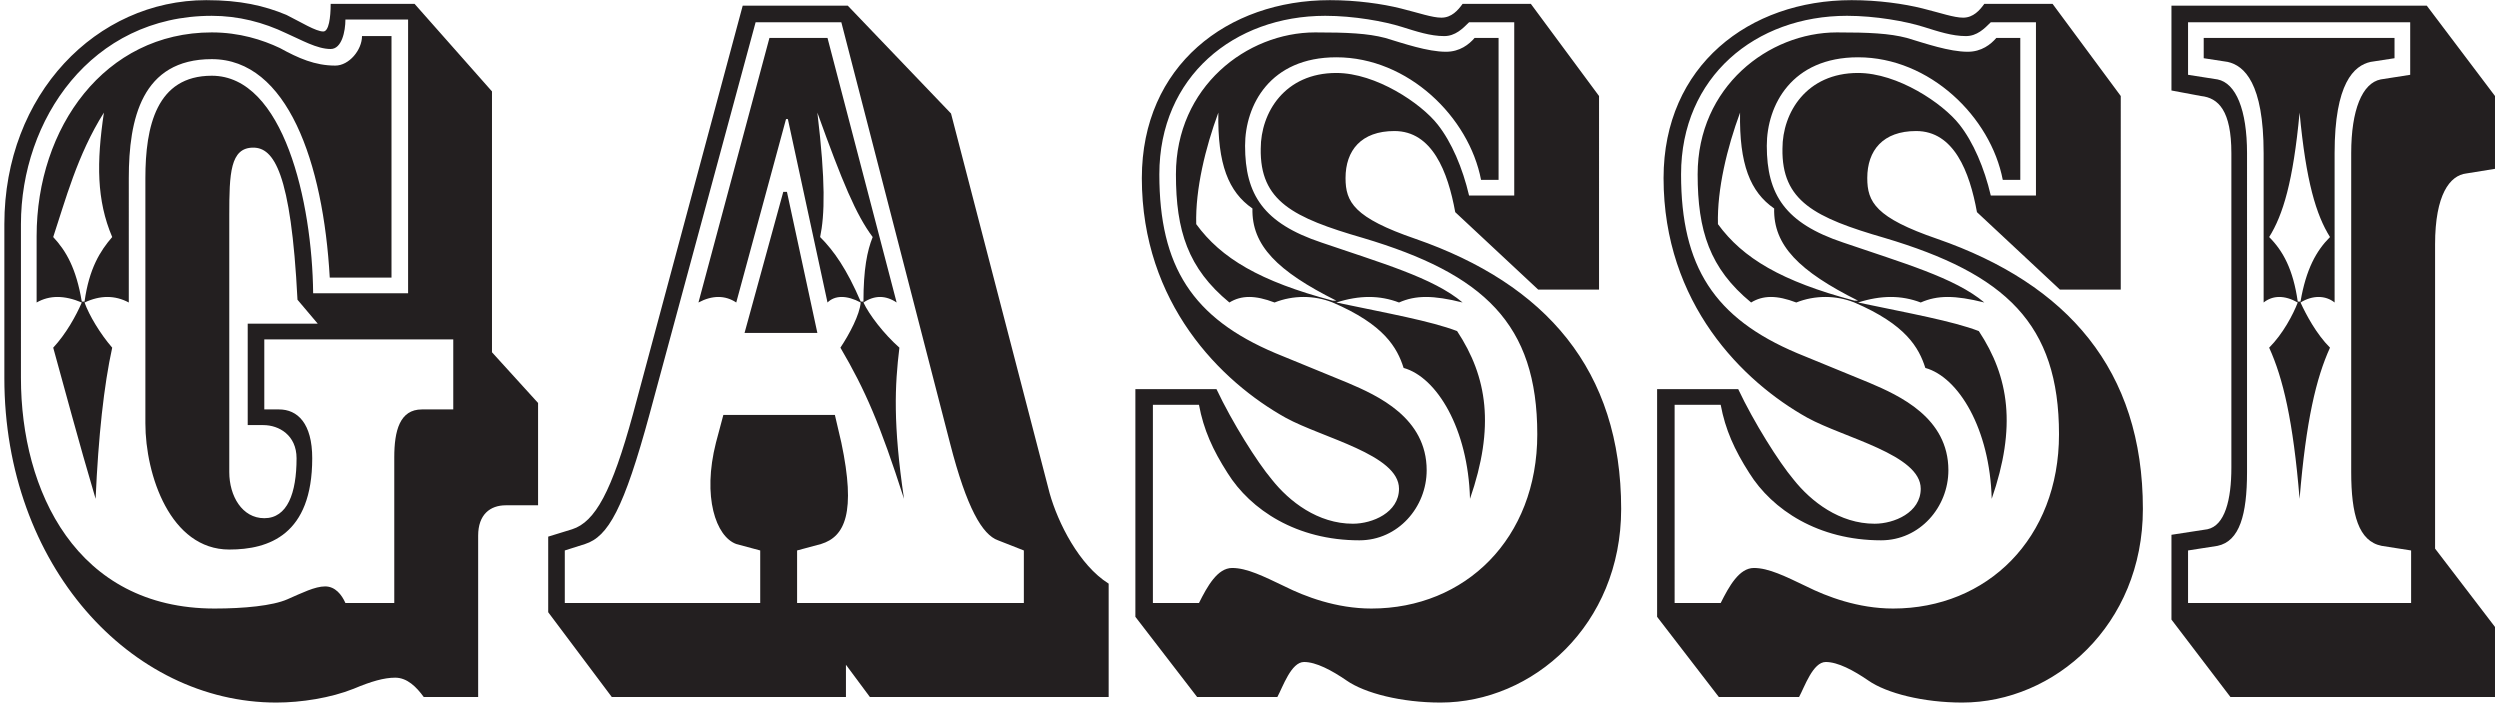 <?xml version="1.0" encoding="UTF-8" standalone="no"?>
<svg xmlns:dc="http://purl.org/dc/elements/1.1/" xmlns:cc="http://creativecommons.org/ns#" xmlns:rdf="http://www.w3.org/1999/02/22-rdf-syntax-ns#" xmlns:svg="http://www.w3.org/2000/svg" xmlns="http://www.w3.org/2000/svg" viewBox="0 0 277.347 78.213" height="77" width="274" xml:space="preserve" id="svg2" version="1.1"><defs id="defs6"/><g transform="matrix(1.333,0,0,-1.333,0,78.213)" id="g10"><g transform="scale(0.1)" id="g12"><path id="path14" style="fill:#231f20;fill-opacity:1;fill-rule:nonzero;stroke:none" d="m 244.809,336.426 c -5.391,107.008 -20.02,127.019 -36.954,127.019 -19.246,0 -20.011,-21.554 -20.011,-56.195 V 192.461 c 0,-20.016 10.773,-38.492 29.25,-38.492 19.246,0 26.945,20.789 26.945,50.039 0,19.25 -14.629,27.715 -27.715,27.715 h -13.086 v 84.683 h 58.504 z M 66.973,334.883 c 3.852,27.715 13.09,42.344 23.098,53.89 C 76.981,419.566 76.981,451.129 83.141,492.699 60.816,457.289 50.805,418.801 40.801,388.773 51.578,377.227 60.043,362.598 64.664,334.883 Z m -40.027,54.66 c 0,90.844 56.965,170.133 146.27,170.133 23.094,0 42.336,-6.156 56.965,-13.086 15.394,-8.469 29.254,-14.629 46.191,-14.629 11.551,0 22.324,13.086 22.324,24.637 h 24.633 v -201.7 h -51.574 c -5.391,96.231 -35.414,182.454 -98.539,182.454 -58.512,0 -69.289,-50.039 -69.289,-99.309 V 334.109 c -11.547,6.164 -23.863,6.164 -36.953,0 3.852,-10.773 13.09,-26.171 23.098,-37.718 -6.93,-31.563 -11.551,-73.907 -13.859,-126.254 -14.625,49.273 -26.172,93.148 -35.41,126.254 10.777,11.547 19.242,26.945 23.863,37.718 -14.625,6.164 -26.945,6.164 -37.719,0 z M 325.641,204.781 c 0,22.324 4.617,40.028 23.093,40.028 H 374.91 V 303.32 H 217.094 v -58.511 h 12.316 c 15.399,0 27.715,-11.547 27.715,-40.801 0,-63.895 -36.184,-76.211 -69.281,-76.211 -49.274,0 -70.063,62.355 -70.063,105.465 v 204.781 c 0,43.109 9.239,85.453 55.434,85.453 60.047,0 83.91,-105.469 84.68,-181.683 h 79.293 v 228.64 H 284.84 c 0,-10.004 -3.078,-24.633 -12.317,-24.633 -11.546,0 -24.636,7.7 -36.953,13.086 -19.246,9.239 -40.035,14.629 -62.355,14.629 -100.852,0 -159.363,-86.992 -159.363,-173.984 V 270.984 c 0,-93.918 46.191,-192.461 161.671,-192.461 24.633,0 48.5,2.312 60.817,7.703 12.316,5.383 23.094,10.777 31.566,10.777 8.465,0 13.856,-6.93 16.934,-13.859 h 40.801 z M 350.277,4.617 c -6.16,8.469 -13.855,16.164 -23.867,16.164 -9.238,0 -20.015,-3.078 -34.64,-9.238 C 272.523,3.848 247.887,0 227.102,0 105.465,0 0,114.707 0,270.984 v 128.567 c 0,108.551 76.981,187.07 168.594,187.07 28.484,0 48.5,-4.621 66.976,-12.316 12.317,-6.16 24.633,-13.856 30.793,-13.856 4.617,0 6.16,11.547 6.16,23.094 h 70.055 L 407.246,510.41 V 292.543 l 38.492,-42.344 v -85.453 h -26.945 c -13.09,0 -23.094,-7.695 -23.094,-25.398 V 4.617 h -45.422"/><path id="path16" style="fill:#231f20;fill-opacity:1;fill-rule:nonzero;stroke:none" d="m 717.484,334.883 c 0,26.941 3.082,42.344 7.704,53.89 -13.86,18.477 -25.407,46.188 -46.196,103.926 6.93,-57.738 6.16,-85.449 2.313,-103.926 11.547,-11.546 22.324,-26.949 33.871,-53.89 z m -99.304,-26.172 32.332,117.781 h 3.078 l 25.402,-117.781 z m 20.785,246.348 h 48.496 l 57.738,-220.95 c -9.238,6.164 -18.476,6.164 -27.715,0 4.621,-10.004 16.942,-26.171 30.028,-37.718 -3.852,-31.563 -5.387,-63.895 3.851,-126.254 -20.019,62.359 -32.336,90.84 -53.121,126.254 7.696,11.547 16.168,27.714 16.934,37.718 -11.547,6.164 -21.555,6.164 -27.715,0 L 654.359,487.313 H 652.82 L 611.25,334.109 c -9.238,6.164 -20.02,6.164 -31.566,0 z m 54.656,-314.868 5.387,-23.089 c 12.32,-58.512 3.082,-78.528 -16.934,-84.692 l -20.011,-5.383 V 83.144 h 189.378 v 43.883 l -21.558,8.465 c -13.086,4.621 -26.172,26.946 -40.028,80.836 l -90.847,351.817 h -71.59 L 538.883,240.961 C 517.328,161.672 504.238,138.574 484.996,132.41 l -16.937,-5.383 V 83.144 h 163.207 v 43.883 l -20.016,5.383 c -16.937,6.164 -28.484,39.266 -16.937,84.692 l 6.156,23.089 z M 704.398,582 790.621,491.934 872.992,174.758 c 6.934,-24.637 24.641,-60.051 49.278,-75.445 V 4.617 H 722.875 L 702.859,31.562 V 4.617 H 507.32 L 454.199,75.445 v 63.129 l 20.016,6.156 c 19.246,6.161 33.105,31.563 50.808,96.231 L 616.637,582 h 87.761"/><path id="path18" style="fill:#231f20;fill-opacity:1;fill-rule:nonzero;stroke:none" d="m 1112.41,335.652 c -49.27,24.637 -70.82,46.196 -70.06,76.985 -20.01,13.855 -29.25,36.953 -28.48,80.062 -10.78,-29.254 -19.245,-63.894 -18.475,-93.148 20.785,-28.488 53.115,-47.731 113.935,-63.899 z m 105.47,-1.543 c -24.63,6.164 -39.26,6.164 -53.12,0 -16.17,6.164 -33.1,6.164 -52.35,0 43.88,-9.23 78.52,-15.394 100.85,-23.859 25.41,-38.492 31.56,-80.066 10.78,-140.113 -1.54,58.511 -27.72,101.621 -55.43,109.316 -5.39,16.938 -16.17,36.188 -59.28,54.656 -15.4,6.164 -33.1,6.164 -48.5,0 -16.17,6.164 -27.72,6.164 -37.72,0 -34.649,28.489 -44.657,60.051 -44.657,107.016 0,73.133 59.277,118.551 116.247,118.551 26.95,0 43.88,-0.77 58.51,-4.617 15.4,-4.618 35.42,-11.547 50.81,-11.547 11.55,0 19.25,6.156 23.87,11.547 h 20.02 V 436.504 h -14.63 c -10.01,52.348 -60.82,102.387 -120.87,102.387 -55.43,0 -76.21,-40.028 -76.21,-73.907 0,-40.8 15.39,-64.664 63.89,-80.828 49.27,-16.937 93.16,-29.258 117.79,-50.047 z m -168.6,128.567 c 0,30.023 20.02,63.129 63.13,63.129 33.1,0 70.83,-25.407 84.68,-43.11 11.55,-14.629 20.79,-36.187 26.18,-59.277 h 37.72 v 144.727 h -37.72 c -5.39,-5.387 -11.56,-11.547 -20.78,-11.547 -11.56,0 -23.1,3.851 -35.42,7.699 -14.63,4.617 -40.03,9.238 -63.9,9.238 -76.21,0 -138.576,-50.812 -138.576,-132.41 0,-76.988 27.715,-120.102 97.006,-149.352 l 60.05,-24.632 c 25.41,-10.786 66.21,-29.258 66.21,-73.137 0,-30.797 -23.87,-58.512 -56.2,-58.512 -52.36,0 -90.84,25.406 -110.09,56.203 -12.32,19.243 -20.02,36.18 -23.871,56.965 H 959.215 V 83.144 h 38.484 c 6.931,13.859 15.401,29.253 27.721,29.253 12.31,0 26.17,-6.929 43.88,-15.394 16.94,-8.469 43.11,-18.48 72.37,-18.48 78.52,0 138.57,58.508 138.57,145.504 0,92.379 -44.66,133.95 -145.51,163.977 -58.5,16.937 -86.22,30.797 -85.45,74.672 z m -99.303,-24.633 c 0,93.918 71.593,148.578 157.043,148.578 22.32,0 43.88,-3.078 59.27,-6.93 15.4,-3.847 26.19,-7.695 33.88,-7.695 8.47,0 13.86,6.156 17.71,11.547 h 56.97 l 56.96,-76.984 V 344.891 H 1281 l -69.29,64.668 c -6.15,33.875 -19.23,67.746 -50.8,67.746 -27.71,0 -40.81,-16.168 -40.81,-39.262 0,-20.016 6.94,-33.102 58.52,-50.813 108.54,-37.718 171.67,-109.316 171.67,-225.558 C 1350.29,64.668 1276.38,0 1199.4,0 c -32.33,0 -63.13,7.695 -78.53,18.477 -12.31,8.465 -25.4,15.402 -35.41,15.402 -10.78,0 -17.7,-20.793 -22.32,-29.262 H 996.168 L 944.586,71.598 V 261.746 h 67.744 c 13.09,-27.715 33.88,-60.812 46.19,-75.441 14.63,-18.477 38.5,-36.953 67.74,-36.953 16.18,0 38.5,9.238 38.5,29.25 0,28.488 -63.9,42.343 -94.7,59.281 -53.88,30.023 -120.083,95.461 -120.083,200.16"/><path id="path20" style="fill:#231f20;fill-opacity:1;fill-rule:nonzero;stroke:none" d="m 1548.13,335.652 c -49.27,24.637 -70.82,46.196 -70.06,76.985 -20.01,13.855 -29.25,36.953 -28.48,80.062 -10.78,-29.254 -19.24,-63.894 -18.47,-93.148 20.78,-28.488 53.11,-47.731 113.93,-63.899 z m 105.47,-1.543 c -24.63,6.164 -39.26,6.164 -53.12,0 -16.17,6.164 -33.1,6.164 -52.35,0 43.89,-9.23 78.53,-15.394 100.85,-23.859 25.41,-38.492 31.56,-80.066 10.78,-140.113 -1.54,58.511 -27.71,101.621 -55.43,109.316 -5.39,16.938 -16.17,36.188 -59.28,54.656 -15.4,6.164 -33.1,6.164 -48.5,0 -16.16,6.164 -27.72,6.164 -37.72,0 -34.65,28.489 -44.66,60.051 -44.66,107.016 0,73.133 59.28,118.551 116.25,118.551 26.95,0 43.88,-0.77 58.51,-4.617 15.4,-4.618 35.42,-11.547 50.81,-11.547 11.55,0 19.25,6.156 23.87,11.547 h 20.02 V 436.504 H 1669 c -10.01,52.348 -60.82,102.387 -120.87,102.387 -55.43,0 -76.21,-40.028 -76.21,-73.907 0,-40.8 15.39,-64.664 63.9,-80.828 49.26,-16.937 93.15,-29.258 117.78,-50.047 z M 1485,462.676 c 0,30.023 20.02,63.129 63.13,63.129 33.11,0 70.83,-25.407 84.69,-43.11 11.54,-14.629 20.78,-36.187 26.17,-59.277 h 37.72 v 144.727 h -37.72 c -5.39,-5.387 -11.55,-11.547 -20.78,-11.547 -11.55,0 -23.1,3.851 -35.42,7.699 -14.63,4.617 -40.03,9.238 -63.9,9.238 -76.21,0 -138.57,-50.812 -138.57,-132.41 0,-76.988 27.71,-120.102 97,-149.352 l 60.05,-24.632 c 25.41,-10.786 66.21,-29.258 66.21,-73.137 0,-30.797 -23.87,-58.512 -56.2,-58.512 -52.36,0 -90.84,25.406 -110.09,56.203 -12.31,19.243 -20.02,36.18 -23.87,56.965 h -38.48 V 83.144 h 38.48 c 6.94,13.859 15.4,29.253 27.72,29.253 12.31,0 26.17,-6.929 43.88,-15.394 16.94,-8.469 43.11,-18.48 72.37,-18.48 78.52,0 138.57,58.508 138.57,145.504 0,92.379 -44.66,133.95 -145.51,163.977 -58.5,16.937 -86.22,30.797 -85.45,74.672 z m -99.3,-24.633 c 0,93.918 71.59,148.578 157.04,148.578 22.32,0 43.89,-3.078 59.28,-6.93 15.4,-3.847 26.18,-7.695 33.87,-7.695 8.47,0 13.86,6.156 17.71,11.547 h 56.97 l 56.96,-76.984 V 344.891 h -50.81 l -69.28,64.668 c -6.16,33.875 -19.24,67.746 -50.8,67.746 -27.72,0 -40.81,-16.168 -40.81,-39.262 0,-20.016 6.93,-33.102 58.51,-50.813 108.55,-37.718 171.67,-109.316 171.67,-225.558 C 1786.01,64.668 1712.1,0 1635.12,0 1602.79,0 1572,7.695 1556.6,18.477 c -12.32,8.465 -25.4,15.402 -35.41,15.402 -10.78,0 -17.71,-20.793 -22.33,-29.262 h -66.97 L 1380.31,71.598 V 261.746 h 67.74 c 13.09,-27.715 33.88,-60.812 46.19,-75.441 14.63,-18.477 38.5,-36.953 67.75,-36.953 16.17,0 38.49,9.238 38.49,29.25 0,28.488 -63.89,42.343 -94.69,59.281 -53.89,30.023 -120.09,95.461 -120.09,200.16"/><path id="path22" style="fill:#231f20;fill-opacity:1;fill-rule:nonzero;stroke:none" d="m 1917.65,334.883 c 4.62,26.941 13.09,42.344 24.63,53.89 -11.54,18.477 -20.01,46.188 -25.4,103.926 -5.39,-57.738 -13.86,-85.449 -25.41,-103.926 11.55,-11.546 20.02,-26.949 23.87,-53.89 z m 28.48,-0.774 c -7.7,6.164 -18.48,6.164 -28.48,0 4.62,-10.004 13.09,-26.171 24.63,-37.718 -11.54,-25.407 -20.01,-60.817 -25.4,-126.254 -5.39,65.437 -13.86,100.847 -25.41,126.254 11.55,11.547 20.02,27.714 23.87,37.718 -10.78,6.164 -20.78,6.164 -28.49,0 v 124.719 c 0,58.512 -16.16,73.133 -30.02,76.215 l -20.02,3.078 v 16.938 h 159.36 v -16.938 l -20.01,-3.078 c -13.86,-3.082 -30.03,-17.703 -30.03,-76.215 z m -73.14,-141.648 c 0,-35.41 -6.15,-57.734 -24.63,-61.586 l -24.63,-3.848 V 83.144 h 186.29 v 43.883 l -24.62,3.848 c -19.25,3.852 -25.41,26.176 -25.41,61.586 v 266.367 c 0,36.18 9.23,58.512 24.63,61.586 l 24.64,3.852 v 43.879 h -185.53 v -43.879 l 24.63,-3.852 c 15.39,-3.074 24.63,-25.406 24.63,-61.586 z m -13.08,266.367 c 0,35.414 -10.77,46.192 -25.4,47.731 l -24.64,4.617 V 582 h 213.25 l 56.96,-75.441 v -60.817 l -23.86,-3.851 c -13.86,-1.539 -26.18,-17.707 -26.18,-59.278 v -254.05 l 50.04,-65.434 V 4.617 h -220.94 l -49.27,64.668 v 70.828 l 30.03,4.617 c 14.62,3.083 20.01,24.633 20.01,51.583 v 262.515"/></g></g></svg>
